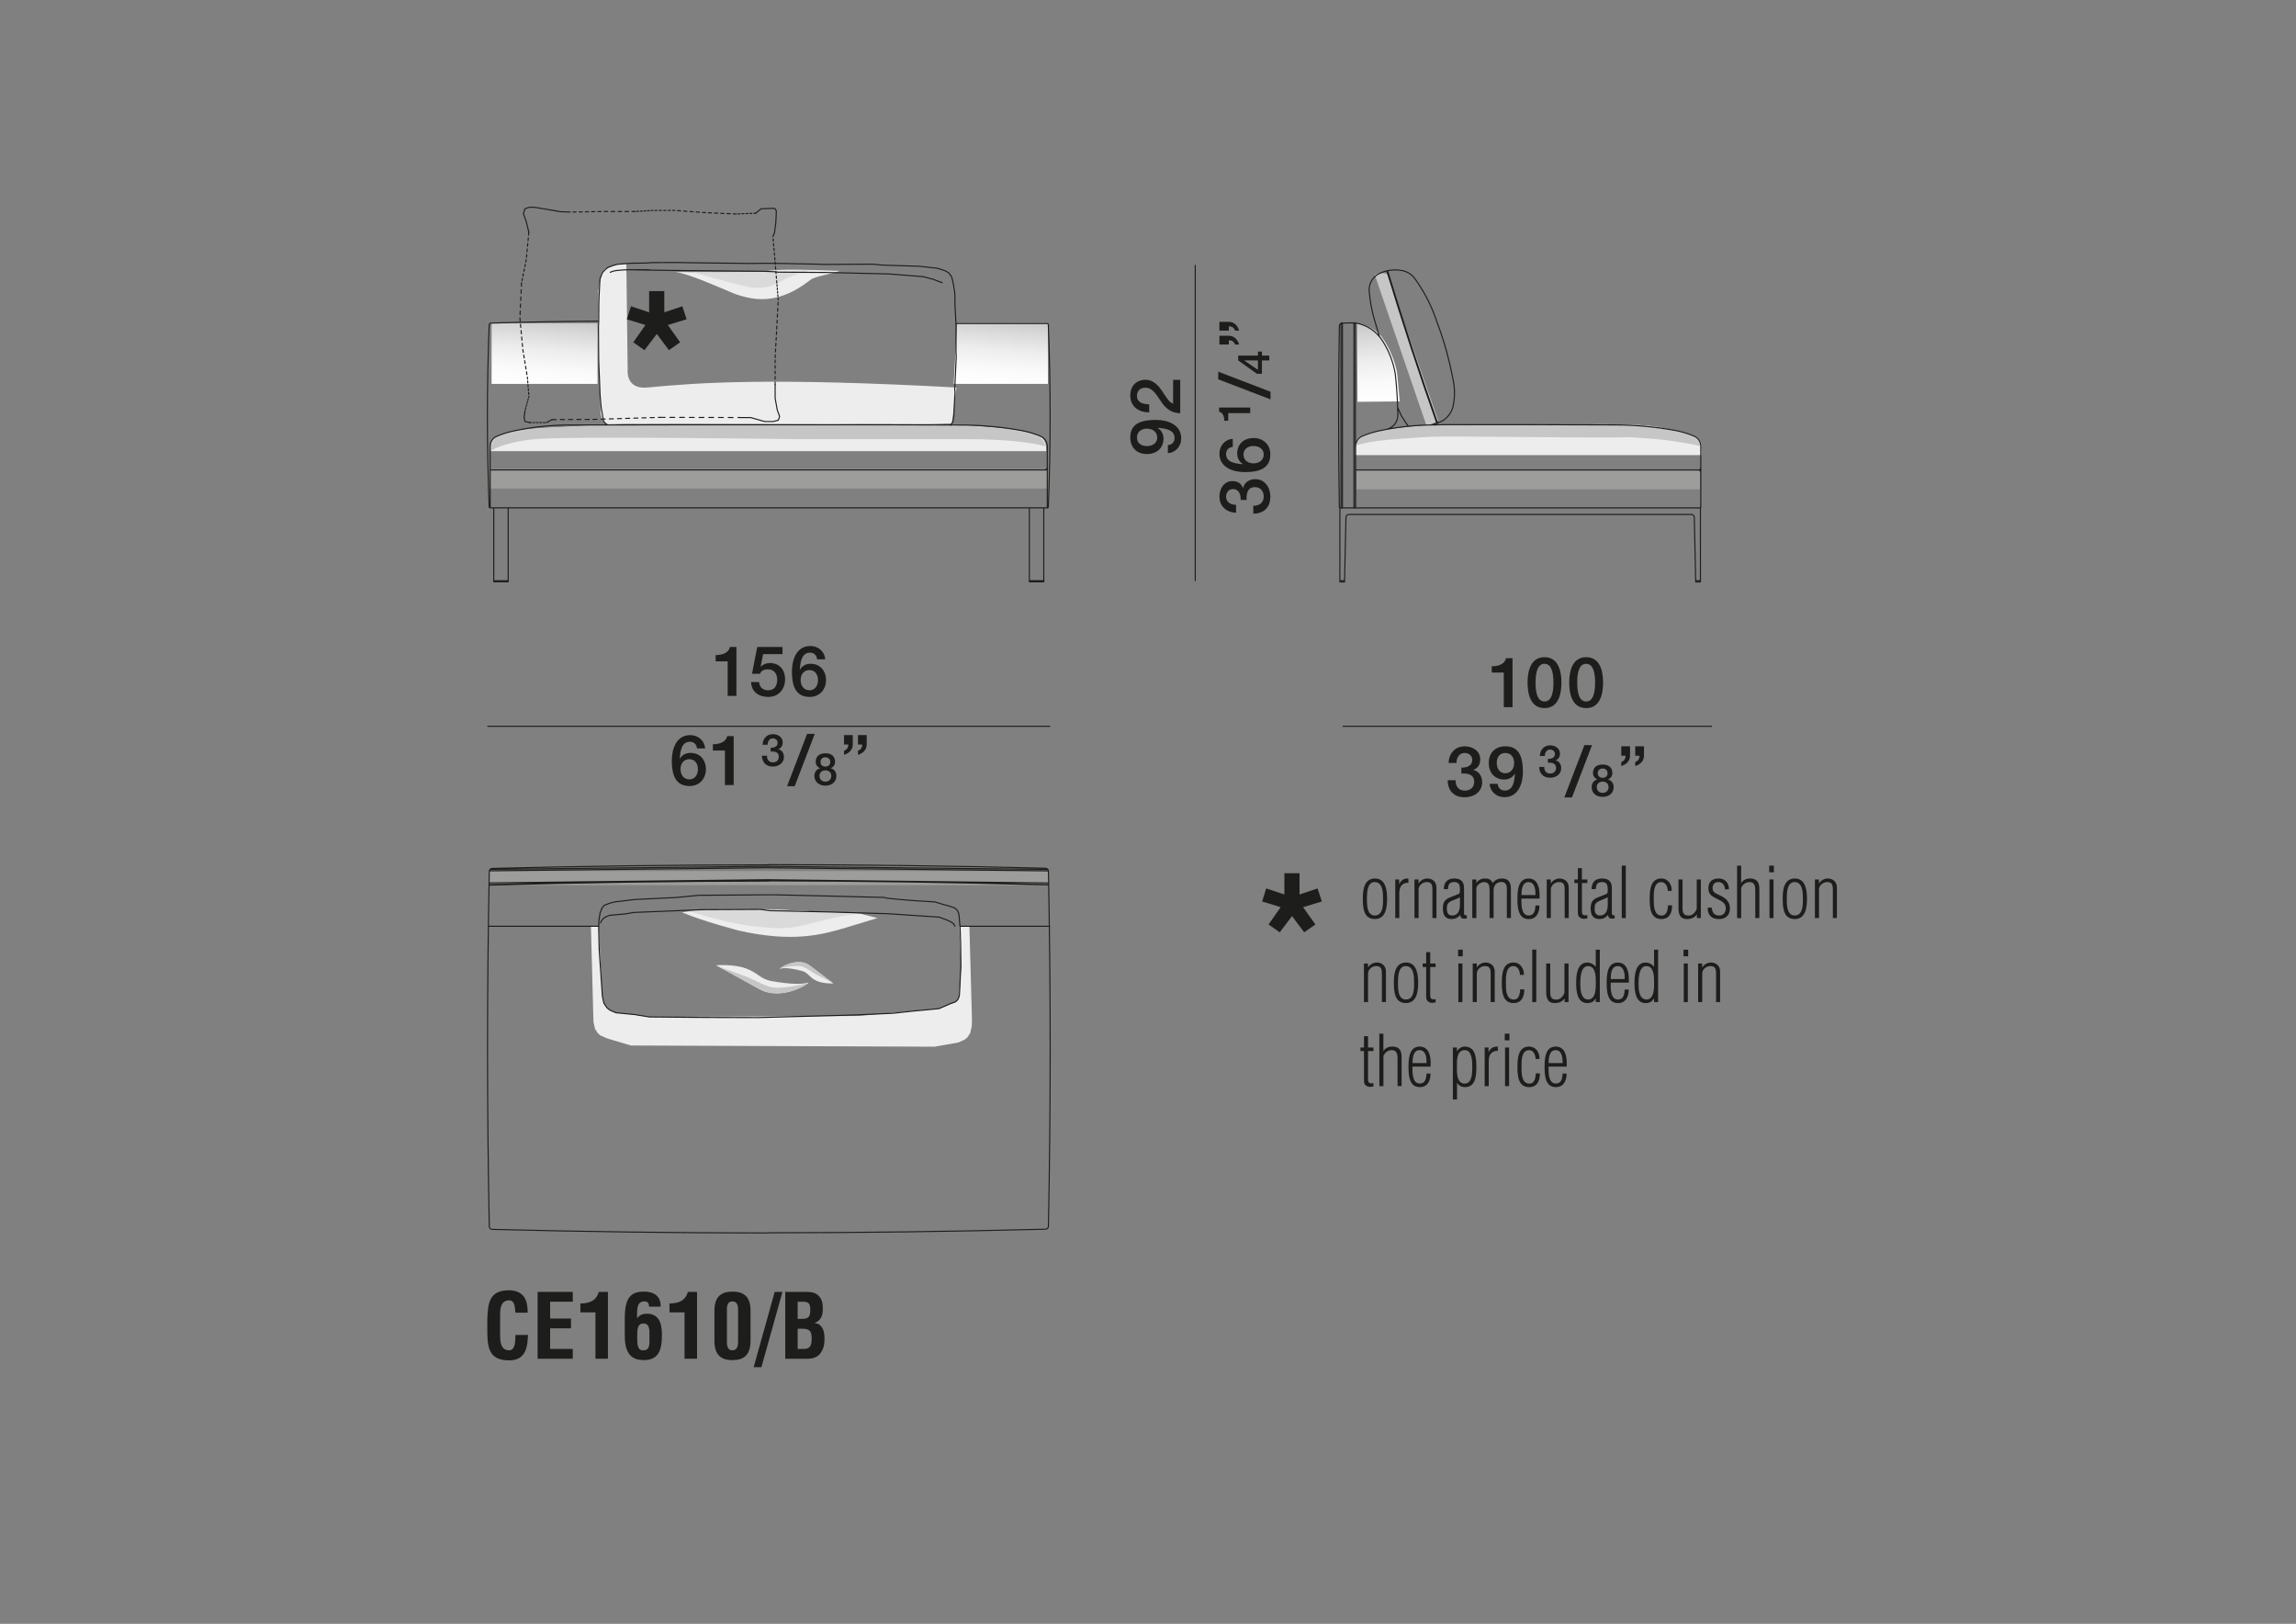 <?xml version="1.0" encoding="UTF-8"?><svg id="Livello_1" xmlns="http://www.w3.org/2000/svg" xmlns:xlink="http://www.w3.org/1999/xlink" viewBox="0 0 595.28 420.94"><rect x="0" y="0" width="595.28" height="420.94" fill="#808080" stroke="none"/><defs><style>.cls-1,.cls-2,.cls-3,.cls-4,.cls-5,.cls-6,.cls-7,.cls-8,.cls-9,.cls-10,.cls-11,.cls-12,.cls-13,.cls-14,.cls-15,.cls-16,.cls-17,.cls-18,.cls-19,.cls-20,.cls-21,.cls-22,.cls-23,.cls-24,.cls-25,.cls-26,.cls-27,.cls-28,.cls-29,.cls-30,.cls-31,.cls-32,.cls-33,.cls-34,.cls-35,.cls-36,.cls-37,.cls-38,.cls-39{fill:none;}.cls-2{stroke-dasharray:0 0 .71 .71;}.cls-2,.cls-3,.cls-4,.cls-5,.cls-6,.cls-16,.cls-17,.cls-18,.cls-19,.cls-20,.cls-21,.cls-24,.cls-25,.cls-26,.cls-27,.cls-28,.cls-29,.cls-30,.cls-31,.cls-32,.cls-33,.cls-35,.cls-36,.cls-37,.cls-38,.cls-39{stroke:#1d1d1b;stroke-width:.28px;}.cls-2,.cls-3,.cls-4,.cls-6,.cls-16,.cls-17,.cls-18,.cls-19,.cls-20,.cls-21,.cls-24,.cls-25,.cls-26,.cls-27,.cls-28,.cls-29,.cls-30,.cls-31,.cls-32,.cls-33,.cls-35,.cls-36,.cls-37,.cls-38,.cls-39{stroke-linecap:round;stroke-linejoin:round;}.cls-3{stroke-dasharray:0 0 .81 .81;}.cls-4{stroke-dasharray:0 0 .61 .61;}.cls-5{stroke-miterlimit:10;}.cls-6{stroke-dasharray:0 0 .44 .44;}.cls-7{clip-path:url(#clippath-8);}.cls-8{clip-path:url(#clippath-7);}.cls-9{clip-path:url(#clippath-6);}.cls-10{clip-path:url(#clippath-9);}.cls-11{clip-path:url(#clippath-5);}.cls-12{clip-path:url(#clippath-3);}.cls-13{clip-path:url(#clippath-4);}.cls-14{clip-path:url(#clippath-2);}.cls-15{clip-path:url(#clippath-1);}.cls-16{stroke-dasharray:0 0 .75 .75;}.cls-40{fill:#ededed;}.cls-41{fill:#9d9d9c;}.cls-42{fill:#dadada;}.cls-43{fill:#c6c6c6;}.cls-44{fill:#1d1d1b;}.cls-17{stroke-dasharray:0 0 .72 .72;}.cls-18{stroke-dasharray:0 0 .51 .51;}.cls-19{stroke-dasharray:0 0 1.06 1.06;}.cls-20{stroke-dasharray:0 0 .92 .92;}.cls-21{stroke-dasharray:0 0 .81 .81;}.cls-45{fill:url(#Sfumatura_senza_nome_3);}.cls-22{clip-path:url(#clippath-11);}.cls-23{clip-path:url(#clippath-10);}.cls-46{fill:url(#Sfumatura_senza_nome_3-3);}.cls-47{fill:url(#Sfumatura_senza_nome_3-2);}.cls-24{stroke-dasharray:0 0 .58 .58;}.cls-25{stroke-dasharray:0 0 .62 .62;}.cls-26{stroke-dasharray:0 0 .44 .44;}.cls-27{stroke-dasharray:0 0 1.26 1.26;}.cls-28{stroke-dasharray:0 0 .38 .38;}.cls-29{stroke-dasharray:0 0 .81 .81;}.cls-30{stroke-dasharray:0 0 .83 .83;}.cls-31{stroke-dasharray:0 0 .46 .46;}.cls-32{stroke-dasharray:0 0 .73 .73;}.cls-33{stroke-dasharray:0 0 1.07 1.07;}.cls-34{clip-path:url(#clippath);}.cls-35{stroke-dasharray:0 0 .61 .61;}.cls-36{stroke-dasharray:0 0 .77 .77;}.cls-38{stroke-dasharray:0 0 .5 .5;}.cls-39{stroke-dasharray:0 0 .9 .9;}</style><clipPath id="clippath"><rect class="cls-1" x="95.37" y="40.21" width="458.54" height="324.96"/></clipPath><clipPath id="clippath-1"><path class="cls-1" d="m185.63,250.23s4.96,2.66,11.18,6.13c3.73,2.09,8.03.92,10.56-.25,1.68-.77,2.58-1.55,2.02-1.37-1.4.45-4.17.48-9.33-.42-3.01-.52-3.43-2.1-6.69-3.29-1.98-.72-4.4-.86-6-.86-1.04,0-1.73.06-1.73.06"/></clipPath><clipPath id="clippath-2"><rect class="cls-1" x="95.37" y="40.21" width="458.54" height="324.96"/></clipPath><clipPath id="clippath-3"><path class="cls-1" d="m203.53,250.26c-1.02.49-1.6.97-1.25.86.89-.27,2.55-.22,5.56.54,1.76.45,1.83,1.56,3.67,2.49,1.83.92,4.56.77,4.56.77,0,0-2.7-2-6.06-4.6-.89-.69-1.91-.94-2.92-.94-1.33,0-2.63.44-3.56.87"/></clipPath><clipPath id="clippath-4"><rect class="cls-1" x="95.37" y="40.21" width="458.54" height="324.96"/></clipPath><clipPath id="clippath-5"><rect class="cls-1" x="95.37" y="40.21" width="458.54" height="324.96"/></clipPath><clipPath id="clippath-6"><rect class="cls-1" x="127.46" y="83.79" width="27.46" height="15.73"/></clipPath><linearGradient id="Sfumatura_senza_nome_3" x1="85.27" y1="613.43" x2="88.57" y2="613.43" gradientTransform="translate(-332.11 3431.82) scale(5.45 -5.45)" gradientUnits="userSpaceOnUse"><stop offset="0" stop-color="#fff"/><stop offset=".25" stop-color="#fafafa"/><stop offset=".53" stop-color="#ededed"/><stop offset=".82" stop-color="#d7d7d7"/><stop offset="1" stop-color="#c6c6c6"/></linearGradient><clipPath id="clippath-7"><polygon class="cls-1" points="248.17 83.79 247.26 99.52 271.69 99.52 271.69 83.79 248.17 83.79"/></clipPath><linearGradient id="Sfumatura_senza_nome_3-2" x1="88.1" y1="597.88" x2="91.4" y2="597.88" gradientTransform="translate(-220.28 3287.47) scale(5.35 -5.35)" xlink:href="#Sfumatura_senza_nome_3"/><clipPath id="clippath-8"><rect class="cls-1" x="95.37" y="40.21" width="458.54" height="324.96"/></clipPath><clipPath id="clippath-9"><rect class="cls-1" x="95.37" y="40.21" width="458.54" height="324.96"/></clipPath><clipPath id="clippath-10"><path class="cls-1" d="m351.85,83.73l.12,20.43,10.93-.1-.6-6.72s-.33-4.6-3.83-9.74c-2.08-3.05-6.62-3.88-6.62-3.88Z"/></clipPath><linearGradient id="Sfumatura_senza_nome_3-3" x1="67.11" y1="581.61" x2="70.41" y2="581.61" gradientTransform="translate(4086.31 534.72) rotate(-90) scale(6.41 -6.41)" xlink:href="#Sfumatura_senza_nome_3"/><clipPath id="clippath-11"><rect class="cls-1" x="95.37" y="40.21" width="458.54" height="324.96"/></clipPath></defs><rect class="cls-1" width="595.28" height="420.94"/><path class="cls-44" d="m386.76,172.72c1.74.02,3.39-.58,3.7-2.1h1.69v12.69h-2.27v-8.96h-3.12v-1.63Z"/><path class="cls-44" d="m404.83,176.96c0,2.88-.74,6.6-4.39,6.6s-4.39-3.72-4.39-6.6.74-6.6,4.39-6.6,4.39,3.72,4.39,6.6Zm-2.07,0c0-2.65-.51-4.88-2.32-4.88s-2.32,2.23-2.32,4.88.51,4.88,2.32,4.88,2.32-2.23,2.32-4.88Z"/><path class="cls-44" d="m415.63,176.96c0,2.88-.74,6.6-4.39,6.6s-4.39-3.72-4.39-6.6.74-6.6,4.39-6.6,4.39,3.72,4.39,6.6Zm-2.07,0c0-2.65-.51-4.88-2.32-4.88s-2.32,2.23-2.32,4.88.51,4.88,2.32,4.88,2.32-2.23,2.32-4.88Z"/><path class="cls-44" d="m378.9,198.98c1.38.05,2.81-.44,2.81-1.99,0-1.07-.83-1.8-1.98-1.8-1.43,0-2.14,1.29-2.1,2.59h-2.07c.11-2.46,1.65-4.31,4.21-4.31,1.98,0,4.01,1.14,4.01,3.39,0,1.27-.58,2.28-1.8,2.72v.04c1.43.29,2.3,1.54,2.3,3.17,0,2.39-2.07,3.88-4.5,3.88-2.94,0-4.4-1.78-4.46-4.42h2.07c-.05,1.54.78,2.7,2.39,2.7,1.38,0,2.43-.82,2.43-2.27,0-1.98-1.69-2.23-3.32-2.16v-1.54Z"/><path class="cls-44" d="m388.3,203.2c.09,1.03.78,1.74,1.85,1.74,2.25,0,2.5-2.68,2.63-4.35l-.04-.04c-.54.98-1.58,1.52-2.74,1.52-2.39,0-4.01-1.69-4.01-4.28s1.6-4.33,4.37-4.33c3.59,0,4.48,2.94,4.48,6.63,0,3.03-1.2,6.56-4.79,6.56-2.01,0-3.72-1.4-3.83-3.46h2.07Zm-.24-5.42c0,1.38.71,2.67,2.21,2.67s2.3-1.27,2.3-2.67-.76-2.59-2.3-2.59-2.21,1.21-2.21,2.59Z"/><path class="cls-44" d="m401.35,196.72c.88.04,1.79-.28,1.79-1.27,0-.68-.53-1.14-1.26-1.14-.91,0-1.36.82-1.34,1.65h-1.31c.07-1.57,1.05-2.75,2.67-2.75,1.26,0,2.55.73,2.55,2.16,0,.81-.37,1.45-1.14,1.73v.02c.91.18,1.46.98,1.46,2.02,0,1.52-1.31,2.47-2.86,2.47-1.87,0-2.8-1.13-2.84-2.81h1.31c-.04.98.49,1.72,1.52,1.72.88,0,1.54-.52,1.54-1.44,0-1.26-1.07-1.42-2.11-1.37v-.98Z"/><path class="cls-44" d="m410.78,193.15h1.98l-5.2,13.56h-1.98l5.2-13.56Z"/><path class="cls-44" d="m412.67,204.03c0-1.02.58-1.74,1.48-1.97v-.02c-.73-.28-1.14-.88-1.14-1.66,0-1.37.91-2.2,2.51-2.2s2.51.83,2.51,2.2c0,.78-.42,1.38-1.14,1.66v.02c.9.23,1.48.96,1.48,1.97,0,1.58-1.21,2.54-2.85,2.54s-2.85-.96-2.85-2.54Zm4.38,0c0-.89-.66-1.42-1.53-1.42s-1.53.53-1.53,1.42c0,.94.66,1.5,1.53,1.5s1.53-.55,1.53-1.5Zm-2.8-3.59c0,.76.54,1.19,1.27,1.19s1.27-.43,1.27-1.19-.57-1.23-1.27-1.23-1.27.44-1.27,1.23Z"/><path class="cls-44" d="m420.35,197.52c.74-.25,1.11-.83,1.11-1.61h-1.11v-2.45h2.27v2.45c0,1.38-1.02,2.3-2.27,2.67v-1.05Zm3.61,0c.74-.25,1.11-.83,1.11-1.61h-1.11v-2.45h2.27v2.45c0,1.38-1.02,2.3-2.27,2.67v-1.05Z"/><path class="cls-44" d="m302.79,115.39c1.03-.09,1.74-.78,1.74-1.85,0-2.25-2.68-2.5-4.35-2.63l-.04.04c.98.54,1.52,1.58,1.52,2.74,0,2.39-1.69,4.01-4.28,4.01s-4.33-1.6-4.33-4.37c0-3.59,2.94-4.48,6.64-4.48,3.03,0,6.56,1.2,6.56,4.79,0,2.01-1.4,3.72-3.46,3.82v-2.07Zm-5.42.24c1.38,0,2.66-.71,2.66-2.21s-1.27-2.3-2.66-2.3-2.59.76-2.59,2.3,1.21,2.21,2.59,2.21Z"/><path class="cls-44" d="m306,98.46v8.66c-2.09-.02-3.66-1.09-4.8-2.79-1.2-1.65-2.19-3.79-4.17-3.83-.91-.02-2.25.36-2.25,2.14,0,1.63,1.4,2.12,3.17,2.18v2.07c-2.81,0-4.9-1.54-4.9-4.37,0-3.1,2.27-4.08,3.9-4.08,2.01,0,3.26,1.38,4.28,2.83,1.02,1.47,1.79,3.01,2.92,3.37v-6.18h1.85Z"/><path class="cls-44" d="m321.67,129.59c.05-1.38-.44-2.81-1.99-2.81-1.07,0-1.8.83-1.8,1.98,0,1.43,1.29,2.14,2.59,2.1v2.07c-2.46-.11-4.31-1.65-4.31-4.21,0-1.98,1.14-4.01,3.39-4.01,1.27,0,2.28.58,2.72,1.8h.04c.29-1.43,1.54-2.3,3.17-2.3,2.39,0,3.88,2.07,3.88,4.5,0,2.94-1.78,4.4-4.42,4.46v-2.07c1.54.05,2.7-.78,2.7-2.39,0-1.38-.82-2.43-2.27-2.43-1.98,0-2.23,1.69-2.16,3.32h-1.54Z"/><path class="cls-44" d="m319.62,115.85c-1.03.09-1.74.78-1.74,1.85,0,2.25,2.68,2.5,4.35,2.63l.04-.04c-1-.56-1.5-1.61-1.5-2.74,0-2.52,1.83-4.01,4.26-4.01s4.33,1.69,4.33,4.22c0,3.73-2.94,4.62-6.64,4.62-3.03,0-6.56-1.2-6.56-4.79,0-2.01,1.4-3.72,3.46-3.82v2.07Zm5.37-.24c-1.36,0-2.59.74-2.59,2.23s1.2,2.28,2.59,2.28,2.65-.78,2.65-2.28-1.29-2.23-2.65-2.23Z"/><path class="cls-44" d="m317.41,109.07c.01-1.11-.37-2.16-1.34-2.35v-1.07h8.07v1.44h-5.7v1.98h-1.04Z"/><path class="cls-44" d="m315.85,98.33v-1.98l13.56,5.2v1.98l-13.56-5.2Z"/><path class="cls-44" d="m327.18,91.14v1.04h1.91v1.25h-1.91v3.46h-1.31l-4.85-3.46v-1.25h5.12v-1.04h1.04Zm-1.04,4.73v-2.44h-3.55v.02l3.55,2.42Z"/><path class="cls-44" d="m320.21,85.7c-.25-.74-.83-1.11-1.61-1.11v1.11h-2.45v-2.27h2.45c1.38,0,2.3,1.02,2.67,2.27h-1.05Zm0,3.61c-.25-.74-.83-1.11-1.61-1.11v1.11h-2.45v-2.27h2.45c1.38,0,2.3,1.02,2.67,2.27h-1.05Z"/><path class="cls-44" d="m136.9,346.05c-.02.33-.05.67-.07,1-.16,3.16-1.22,5.59-4.83,5.59-5.31,0-5.66-3.37-5.66-8v-2.47c.14-4.42.49-7.7,5.66-7.7,2.89.05,4.51,1.52,4.74,4.48.05.44.09.88.07,1.32h-3.19c-.14-1.11-.02-3.19-1.62-3.19-2.54,0-2.33,3.03-2.33,4.37v4.81c0,1.43.12,3.77,2.33,3.77,1.78,0,1.57-2.87,1.64-3.98h3.26Z"/><path class="cls-44" d="m139.39,352.22v-17.33h9.11v2.54h-5.87v4.37h5.41v2.54h-5.41v5.34h5.87v2.54h-9.11Z"/><path class="cls-44" d="m154.39,340.2h-3.91v-2.31c2.24-.02,4.11-.62,4.76-3h2.38v17.33h-3.24v-12.02Z"/><path class="cls-44" d="m161.98,341.82c0-5.52,1.6-7,5.02-7,2.54,0,4.37,1.15,4.28,3.91h-3.01c-.02-.58-.07-1.46-1.39-1.37-1.83.14-1.66,2.2-1.71,3.24v1.11c.53-.55,1.04-1.16,2.54-1.16,2.75,0,3.91,1.87,3.91,5.43,0,4.34-1.04,6.59-4.78,6.59s-4.9-2.52-4.86-6.59v-4.16Zm4.9,8.2c1.69-.02,1.5-1.6,1.5-3.82,0-1.25.16-3.12-1.57-3.12-1.59,0-1.59,1.69-1.59,3.12-.03,2.15-.07,3.98,1.66,3.82Z"/><path class="cls-44" d="m177.49,340.2h-3.91v-2.31c2.24-.02,4.11-.62,4.76-3h2.38v17.33h-3.24v-12.02Z"/><path class="cls-44" d="m185.23,339.79c0-3.68,1.76-4.97,4.69-4.97s4.67,1.29,4.67,4.97v7.79c0,3.68-1.76,5-4.69,5s-4.67-1.32-4.67-5v-7.79Zm3.24,7.79c-.09,1.94.58,2.45,1.41,2.45s1.57-.51,1.48-2.45v-7.79c.09-1.92-.63-2.43-1.48-2.43s-1.5.51-1.41,2.43v7.79Z"/><path class="cls-44" d="m200.86,334.89h2.01l-5.46,19.51h-2.01l5.46-19.51Z"/><path class="cls-44" d="m203.59,352.22v-17.33h5.22c1.39,0,2.75.09,3.67,1.27.74.95.85,1.94.85,3.12,0,1.5-.32,2.98-2.08,3.63v.05c1.83.25,2.52,1.78,2.52,4.02,0,.72-.05,1.43-.23,2.13-.69,2.19-1.94,3.12-4.25,3.12h-5.71Zm3.83-10.33c.79,0,1.8.05,2.31-.6.3-.44.34-1.04.34-1.87,0-1.3-.28-1.94-1.76-1.99h-1.5v4.46h.6Zm.09,7.79c.67,0,1.36.07,1.94-.18.88-.39.99-1.53.99-2.4,0-1.87-.37-2.66-2.38-2.66h-1.25v5.25h.69Z"/><path class="cls-44" d="m342.7,233.68l-4.85,1.48,3.19,4.49-2.91,2.03-3.14-4.21-3.19,4.21-2.91-2.03,3.15-4.49-4.81-1.48,1.06-3.38,4.71,1.57v-5.5h3.93v5.5l4.67-1.57,1.11,3.38Z"/><path class="cls-44" d="m353.34,232.75c0-2.25.42-5.02,3.17-5.02s3.12,3.03,3.12,5.22-.29,5.29-3.17,5.29c-3.05,0-3.12-3.17-3.12-5.49Zm5.24.22c0-1.56-.04-4.32-2.19-4.32-1.89,0-1.99,2.74-1.99,4.12,0,1.49-.11,4.55,2.05,4.55s2.14-2.85,2.14-4.35Z"/><path class="cls-44" d="m362.75,229.14h.04c.53-1.05,1.21-1.43,2.37-1.41v1.11c-1.63-.04-2.36,1.02-2.36,2.59v6.56h-1.05v-10.01h1v1.16Z"/><path class="cls-44" d="m367.78,237.99h-1.05v-10.01h1.05v.98h.04c.51-.74,1.29-1.23,2.27-1.23,1.29,0,2.34.87,2.34,2.32v7.94h-1.05v-7.27c0-1.14-.09-2.07-1.47-2.07-1.05,0-2.12.83-2.12,1.96v7.38Z"/><path class="cls-44" d="m374.35,230.5c-.05-1.76.92-2.77,2.67-2.77.83,0,1.6.18,2.07.76.45.58.49,1.25.49,1.96v6.15c0,.6.11.69.73.67v.76c-.36.15-.78.13-1.16.05-.47-.18-.45-.44-.56-.91h-.02c-.53.73-1.34,1.07-2.21,1.07-1.83,0-2.27-1.25-2.27-2.83,0-1.16.33-2.03,1.38-2.57.89-.42,1.85-.71,2.74-1.12.16-.07.25-.27.27-.4.07-.42.04-1.25-.04-1.67-.15-.6-.51-1-1.43-1-1.49,0-1.47.96-1.63,1.85h-1.02Zm4.17,2.09c-.69.38-1.4.63-2.09.92-1.07.47-1.31.89-1.31,2.07,0,.98.31,1.74,1.4,1.74.69,0,1.18-.29,1.49-.74.44-.63.51-1.49.51-2.23v-1.76Z"/><path class="cls-44" d="m382.77,237.99h-1.05v-10.01h1.05v.89h.04c.44-.73,1.25-1.14,2.12-1.14.82,0,1.49.07,2.1,1.12h.04c.54-.78,1.43-1.12,2.36-1.12,1.8,0,2.3,1.14,2.3,2.72v7.54h-1.05v-7.67c0-.83-.33-1.69-1.38-1.69-1.21,0-2.05.78-2.05,2.05v7.31h-1.05v-7.23c0-1.12-.13-2.1-1.49-2.1-.83,0-1.94.82-1.94,1.7v7.63Z"/><path class="cls-44" d="m399.16,232.93h-4.7c0,1.29-.18,4.39,1.89,4.39,1.49,0,1.67-1.4,1.76-2.59h1.02c0,1.83-.74,3.52-2.79,3.52-2.79,0-2.92-3.15-2.92-5.22s.13-5.29,2.88-5.29c2.32,0,2.86,2.28,2.86,4.19v1.02Zm-1.05-.92c0-1.27-.13-3.35-1.83-3.35s-1.81,2.18-1.81,3.35h3.64Z"/><path class="cls-44" d="m402.07,237.99h-1.05v-10.01h1.05v.98h.04c.51-.74,1.29-1.23,2.27-1.23,1.29,0,2.34.87,2.34,2.32v7.94h-1.05v-7.27c0-1.14-.09-2.07-1.47-2.07-1.05,0-2.12.83-2.12,1.96v7.38Z"/><path class="cls-44" d="m411.54,238.08c-.36.05-1,.16-1.36.05-.92-.33-1.09-.78-1.09-1.74v-7.49h-.91v-.92h.91v-2.94h1.05v2.94h1.4v.92h-1.4v7.38c0,.34.04.85.53.94.27.11.6.05.87-.02v.87Z"/><path class="cls-44" d="m412.67,230.5c-.05-1.76.92-2.77,2.67-2.77.83,0,1.6.18,2.07.76.45.58.49,1.25.49,1.96v6.15c0,.6.11.69.73.67v.76c-.36.15-.78.13-1.16.05-.47-.18-.45-.44-.56-.91h-.02c-.53.73-1.34,1.07-2.21,1.07-1.83,0-2.27-1.25-2.27-2.83,0-1.16.33-2.03,1.38-2.57.89-.42,1.85-.71,2.74-1.12.16-.07.25-.27.27-.4.07-.42.04-1.25-.04-1.67-.15-.6-.51-1-1.43-1-1.49,0-1.47.96-1.63,1.85h-1.02Zm4.17,2.09c-.69.38-1.4.63-2.09.92-1.07.47-1.31.89-1.31,2.07,0,.98.31,1.74,1.4,1.74.69,0,1.18-.29,1.49-.74.44-.63.51-1.49.51-2.23v-1.76Z"/><path class="cls-44" d="m420.47,237.99v-13.6h1.05v13.6h-1.05Z"/><path class="cls-44" d="m433.53,234.67c.02,1.85-.67,3.57-2.77,3.57-2.94,0-3.05-3.06-3.05-5.31s.24-5.2,3.01-5.2c1.8,0,2.74,1.54,2.72,3.21h-1.03c-.04-1.21-.62-2.32-1.76-2.28-1.98.05-1.89,2.9-1.89,4.46,0,1.4-.04,4.21,2.01,4.21,1.47,0,1.6-1.5,1.7-2.65h1.05Z"/><path class="cls-44" d="m439.92,227.98h1.05v10.01h-1.02v-.92h-.04c-.63.85-1.47,1.18-2.52,1.18-1.83,0-2.21-1.31-2.21-2.86v-7.4h1.05v7.58c0,1.27.49,1.85,1.76,1.76.83-.04,1.6-.87,1.92-1.72v-7.62Z"/><path class="cls-44" d="m445.54,227.73c1.72,0,2.72,1.09,2.72,2.81h-1.03c-.04-1.05-.62-1.89-1.72-1.89-1,0-1.49.62-1.49,1.6,0,.8.53,1.25,1.21,1.52,1.78.82,3.28,1.58,3.28,3.72,0,1.78-1.11,2.76-2.85,2.76-1.96,0-2.92-1.07-2.92-2.97h1.07c.09,1.23.63,2.05,1.92,2.05,1.11,0,1.72-.83,1.72-1.89,0-2.65-4.35-2.12-4.5-4.82-.16-1.81.74-2.88,2.57-2.88Z"/><path class="cls-44" d="m450.37,237.99v-13.6h1.05v4.48h.04c.45-.74,1.29-1.11,2.14-1.14.78-.05,1.65.18,2.1.87.44.58.44,1.45.44,2.14v7.25h-1.05v-7.05c0-1.16-.11-2.28-1.54-2.28-.98,0-1.7.63-2.12,1.49v7.85h-1.05Z"/><path class="cls-44" d="m458.7,226.12v-1.72h1.21v1.72h-1.21Zm.07,11.87v-10.01h1.05v10.01h-1.05Z"/><path class="cls-44" d="m462.2,232.75c0-2.25.42-5.02,3.17-5.02s3.12,3.03,3.12,5.22-.29,5.29-3.17,5.29c-3.05,0-3.12-3.17-3.12-5.49Zm5.24.22c0-1.56-.04-4.32-2.19-4.32-1.89,0-1.99,2.74-1.99,4.12,0,1.49-.11,4.55,2.05,4.55s2.14-2.85,2.14-4.35Z"/><path class="cls-44" d="m471.6,237.99h-1.05v-10.01h1.05v.98h.04c.51-.74,1.29-1.23,2.27-1.23,1.29,0,2.34.87,2.34,2.32v7.94h-1.05v-7.27c0-1.14-.09-2.07-1.47-2.07-1.05,0-2.12.83-2.12,1.96v7.38Z"/><path class="cls-44" d="m354.68,259.77h-1.05v-10.01h1.05v.98h.04c.51-.74,1.29-1.23,2.27-1.23,1.29,0,2.34.87,2.34,2.32v7.94h-1.05v-7.27c0-1.14-.09-2.07-1.47-2.07-1.05,0-2.12.83-2.12,1.96v7.38Z"/><path class="cls-44" d="m361.39,254.53c0-2.25.42-5.02,3.17-5.02s3.12,3.03,3.12,5.22-.29,5.29-3.17,5.29c-3.05,0-3.12-3.17-3.12-5.49Zm5.24.22c0-1.56-.04-4.32-2.19-4.32-1.89,0-1.99,2.74-1.99,4.12,0,1.49-.11,4.55,2.05,4.55s2.14-2.85,2.14-4.35Z"/><path class="cls-44" d="m372.21,259.86c-.36.05-1,.16-1.36.05-.92-.33-1.09-.78-1.09-1.74v-7.49h-.91v-.92h.91v-2.94h1.05v2.94h1.4v.92h-1.4v7.38c0,.34.04.85.53.94.27.11.6.05.87-.02v.87Z"/><path class="cls-44" d="m378.04,247.9v-1.72h1.21v1.72h-1.21Zm.07,11.87v-10.01h1.05v10.01h-1.05Z"/><path class="cls-44" d="m382.88,259.77h-1.05v-10.01h1.05v.98h.04c.51-.74,1.29-1.23,2.27-1.23,1.29,0,2.34.87,2.34,2.32v7.94h-1.05v-7.27c0-1.14-.09-2.07-1.47-2.07-1.05,0-2.12.83-2.12,1.96v7.38Z"/><path class="cls-44" d="m395.2,256.45c.02,1.85-.67,3.57-2.77,3.57-2.94,0-3.05-3.06-3.05-5.31s.24-5.2,3.01-5.2c1.8,0,2.74,1.54,2.72,3.21h-1.03c-.04-1.21-.62-2.32-1.76-2.28-1.98.05-1.89,2.9-1.89,4.46,0,1.4-.04,4.21,2.01,4.21,1.47,0,1.6-1.5,1.7-2.65h1.05Z"/><path class="cls-44" d="m397.26,259.77v-13.6h1.05v13.6h-1.05Z"/><path class="cls-44" d="m405.62,249.76h1.05v10.01h-1.02v-.92h-.04c-.63.85-1.47,1.18-2.52,1.18-1.83,0-2.21-1.31-2.21-2.86v-7.4h1.05v7.58c0,1.27.49,1.85,1.76,1.76.83-.04,1.6-.87,1.92-1.72v-7.62Z"/><path class="cls-44" d="m413.73,246.17h1.05v13.6h-1.05v-.94h-.04c-.42.82-1.2,1.2-2.16,1.2-2.7,0-2.88-3.28-2.88-5.29s.24-5.22,2.92-5.22c.8,0,1.6.4,2.12,1.07h.04v-4.41Zm-4.02,8.76c0,1.41.09,4.17,2.07,4.17,2.14,0,1.96-3.39,1.96-4.77s-.09-3.9-2.01-3.9-2.01,3.14-2.01,4.5Z"/><path class="cls-44" d="m422.3,254.71h-4.7c0,1.29-.18,4.39,1.89,4.39,1.49,0,1.67-1.4,1.76-2.59h1.02c0,1.83-.74,3.52-2.79,3.52-2.79,0-2.92-3.15-2.92-5.22s.13-5.29,2.88-5.29c2.32,0,2.86,2.28,2.86,4.19v1.02Zm-1.05-.92c0-1.27-.13-3.35-1.83-3.35s-1.81,2.18-1.81,3.35h3.64Z"/><path class="cls-44" d="m428.85,246.17h1.05v13.6h-1.05v-.94h-.04c-.42.82-1.2,1.2-2.16,1.2-2.7,0-2.88-3.28-2.88-5.29s.24-5.22,2.92-5.22c.8,0,1.6.4,2.12,1.07h.04v-4.41Zm-4.03,8.76c0,1.41.09,4.17,2.07,4.17,2.14,0,1.96-3.39,1.96-4.77s-.09-3.9-2.01-3.9-2.01,3.14-2.01,4.5Z"/><path class="cls-44" d="m436.48,247.9v-1.72h1.21v1.72h-1.21Zm.07,11.87v-10.01h1.05v10.01h-1.05Z"/><path class="cls-44" d="m441.32,259.77h-1.05v-10.01h1.05v.98h.04c.51-.74,1.29-1.23,2.27-1.23,1.29,0,2.34.87,2.34,2.32v7.94h-1.05v-7.27c0-1.14-.09-2.07-1.47-2.07-1.05,0-2.12.83-2.12,1.96v7.38Z"/><path class="cls-44" d="m356.09,281.64c-.36.05-1,.16-1.36.05-.92-.33-1.09-.78-1.09-1.74v-7.49h-.91v-.92h.91v-2.94h1.05v2.94h1.4v.92h-1.4v7.38c0,.34.04.85.53.94.27.11.6.05.87-.02v.87Z"/><path class="cls-44" d="m357.62,281.55v-13.6h1.05v4.48h.04c.45-.74,1.29-1.11,2.14-1.14.78-.05,1.65.18,2.1.87.44.58.44,1.45.44,2.14v7.25h-1.05v-7.05c0-1.16-.11-2.28-1.54-2.28-.98,0-1.7.63-2.12,1.49v7.85h-1.05Z"/><path class="cls-44" d="m370.92,276.49h-4.7c0,1.29-.18,4.39,1.89,4.39,1.49,0,1.67-1.4,1.76-2.59h1.02c0,1.83-.74,3.52-2.79,3.52-2.79,0-2.92-3.15-2.92-5.22s.13-5.29,2.88-5.29c2.32,0,2.86,2.28,2.86,4.19v1.02Zm-1.05-.92c0-1.27-.13-3.35-1.83-3.35s-1.81,2.18-1.81,3.35h3.64Z"/><path class="cls-44" d="m377.77,285h-1.09v-13.45h1.05v.91h.04c.45-.69,1.14-1.16,1.99-1.16,2.74,0,3.01,2.86,3.01,5s0,5.51-2.92,5.51c-.89,0-1.56-.33-2.05-1.07h-.04v4.26Zm1.99-4.12c1.98,0,1.96-2.92,1.96-4.24s0-4.42-1.92-4.42c-2.19,0-2.07,2.76-2.07,4.28s-.11,4.39,2.03,4.39Z"/><path class="cls-44" d="m385.93,272.71h.04c.53-1.05,1.21-1.43,2.37-1.41v1.11c-1.63-.04-2.36,1.02-2.36,2.59v6.56h-1.05v-10.01h1v1.16Z"/><path class="cls-44" d="m390.14,269.68v-1.72h1.21v1.72h-1.21Zm.07,11.87v-10.01h1.05v10.01h-1.05Z"/><path class="cls-44" d="m399.25,278.24c.02,1.85-.67,3.57-2.77,3.57-2.94,0-3.05-3.06-3.05-5.31s.24-5.2,3.01-5.2c1.8,0,2.74,1.54,2.72,3.21h-1.03c-.04-1.21-.62-2.32-1.76-2.28-1.98.05-1.89,2.9-1.89,4.46,0,1.4-.04,4.21,2.01,4.21,1.47,0,1.6-1.5,1.7-2.65h1.05Z"/><path class="cls-44" d="m406.2,276.49h-4.7c0,1.29-.18,4.39,1.89,4.39,1.49,0,1.67-1.4,1.76-2.59h1.02c0,1.83-.74,3.52-2.79,3.52-2.79,0-2.92-3.15-2.92-5.22s.13-5.29,2.88-5.29c2.32,0,2.86,2.28,2.86,4.19v1.02Zm-1.05-.92c0-1.27-.13-3.35-1.83-3.35s-1.81,2.18-1.81,3.35h3.64Z"/><path class="cls-44" d="m185.54,169.81c1.74.02,3.39-.58,3.7-2.1h1.69v12.69h-2.27v-8.96h-3.12v-1.63Z"/><path class="cls-44" d="m196.32,167.71h6.56v1.85h-5.02l-.65,3.23.04.04c.56-.62,1.49-.96,2.34-.96,2.52,0,3.97,1.81,3.97,4.24,0,2.03-1.27,4.55-4.39,4.55-2.45,0-4.35-1.32-4.44-3.86h2.07c.13,1.36,1,2.14,2.34,2.14,1.76,0,2.36-1.25,2.36-2.79,0-1.4-.74-2.65-2.41-2.65-.87,0-1.72.27-2.05,1.16h-2.07l1.36-6.94Z"/><path class="cls-44" d="m211.85,170.92c-.09-1.03-.78-1.74-1.85-1.74-2.25,0-2.5,2.68-2.63,4.35l.04.04c.56-1,1.61-1.5,2.74-1.5,2.52,0,4.01,1.83,4.01,4.26s-1.69,4.33-4.22,4.33c-3.73,0-4.62-2.94-4.62-6.64,0-3.03,1.2-6.56,4.79-6.56,2.01,0,3.72,1.4,3.83,3.46h-2.07Zm.24,5.37c0-1.36-.74-2.59-2.23-2.59s-2.28,1.2-2.28,2.59.78,2.65,2.28,2.65,2.23-1.29,2.23-2.65Z"/><path class="cls-44" d="m180.71,194.02c-.09-1.03-.78-1.74-1.85-1.74-2.25,0-2.5,2.68-2.63,4.35l.04.04c.56-1,1.61-1.5,2.74-1.5,2.52,0,4.01,1.83,4.01,4.26s-1.69,4.33-4.22,4.33c-3.73,0-4.62-2.94-4.62-6.64,0-3.03,1.2-6.56,4.79-6.56,2.01,0,3.72,1.4,3.83,3.46h-2.07Zm.24,5.37c0-1.36-.74-2.59-2.23-2.59s-2.28,1.2-2.28,2.59.78,2.65,2.28,2.65,2.23-1.29,2.23-2.65Z"/><path class="cls-44" d="m184.83,192.92c1.74.02,3.39-.58,3.7-2.1h1.69v12.69h-2.27v-8.96h-3.12v-1.63Z"/><path class="cls-44" d="m199.83,193.82c.88.04,1.79-.28,1.79-1.27,0-.68-.53-1.14-1.26-1.14-.91,0-1.36.82-1.34,1.65h-1.31c.07-1.57,1.05-2.75,2.67-2.75,1.26,0,2.55.73,2.55,2.16,0,.81-.37,1.45-1.14,1.73v.02c.91.18,1.46.98,1.46,2.02,0,1.52-1.31,2.47-2.86,2.47-1.87,0-2.8-1.13-2.84-2.81h1.31c-.04.98.49,1.72,1.52,1.72.88,0,1.54-.52,1.54-1.44,0-1.26-1.07-1.42-2.11-1.37v-.98Z"/><path class="cls-44" d="m209.26,190.24h1.98l-5.2,13.56h-1.98l5.2-13.56Z"/><path class="cls-44" d="m211.15,201.12c0-1.02.58-1.74,1.48-1.97v-.02c-.73-.28-1.14-.88-1.14-1.66,0-1.37.91-2.2,2.51-2.2s2.51.83,2.51,2.2c0,.78-.42,1.38-1.14,1.66v.02c.9.23,1.48.96,1.48,1.97,0,1.58-1.21,2.54-2.85,2.54s-2.85-.96-2.85-2.54Zm4.38,0c0-.89-.66-1.42-1.53-1.42s-1.53.53-1.53,1.42c0,.94.66,1.5,1.53,1.5s1.53-.55,1.53-1.5Zm-2.8-3.59c0,.76.54,1.19,1.27,1.19s1.27-.43,1.27-1.19-.57-1.23-1.27-1.23-1.27.44-1.27,1.23Z"/><path class="cls-44" d="m218.83,194.61c.74-.25,1.11-.83,1.11-1.61h-1.11v-2.45h2.27v2.45c0,1.38-1.02,2.3-2.27,2.67v-1.05Zm3.61,0c.74-.25,1.11-.83,1.11-1.61h-1.11v-2.45h2.27v2.45c0,1.38-1.02,2.3-2.27,2.67v-1.05Z"/><g class="cls-34"><path class="cls-40" d="m176.81,236.5c5.62,2.4,14.83,4.75,14.83,4.75,13.76,3.1,21.41,1.1,27.55-.75,6.14-1.86,8.31-2.52,8.31-2.52l-4.57-1.15-23.21-1.12h-12.76l-5.64.13-4.51.66Z"/><path class="cls-42" d="m222.9,236.84s-3.55.12-12.27,2.44c-5.73,1.53-8.14,1.7-15.64.77-7.63-.94-16.19-3.84-16.19-3.84l2.52-.37,18.39-.13,23.18,1.14Z"/><path class="cls-40" d="m185.63,250.23s4.47-.39,7.74.8c3.26,1.19,3.68,2.77,6.69,3.29,5.16.9,7.93.86,9.33.42,1.41-.44-6.37,5.09-12.58,1.62-6.21-3.46-11.17-6.13-11.17-6.13"/></g><g class="cls-15"><path class="cls-43" d="m185.51,250.27s3.84,1.4,7.1,2.58c3.27,1.19,3.8,1.89,6.71,2.86,2.9.97,8.67-.46,10.07-.9,1.4-.44-7.76,7.18-13.97,3.72-6.22-3.47-9.92-8.26-9.92-8.26"/></g><g class="cls-14"><path class="cls-40" d="m216.07,254.93s-2.73.16-4.56-.77c-1.84-.92-1.92-2.04-3.67-2.49-3-.77-4.67-.82-5.56-.54-.89.27,4.37-3.41,7.73-.8,3.36,2.6,6.06,4.6,6.06,4.6"/></g><g class="cls-12"><path class="cls-43" d="m216.14,254.9s-2.16-1.09-3.99-2.01c-1.83-.92-2.09-1.43-3.73-2.19-1.64-.76-5.25.09-6.15.36-.89.27,5.43-4.83,8.79-2.23,3.37,2.6,5.08,6.07,5.08,6.07"/></g><rect class="cls-41" x="126.77" y="225.79" width="145.1" height="3.66"/><g class="cls-13"><path class="cls-40" d="m175.11,70.5s20.27.29,23.87-.27c3.6-.56,11.85-.23,11.85-.23l6.87.22c-1.88.74-6.37,1.44-7.44,2.23-2.14,1.58-7.81,6.21-15.53,4.86,0,0-2.62-.46-4.7-1.33-4.6-1.94-11.33-4.94-14.9-5.48"/><path class="cls-42" d="m211.64,69.98s-4.77.48-8.74,2.72c-4.06,2.28-6.42,2.27-10.11,1.43-3.73-.85-12.94-3.48-12.94-3.48l14.93-.14,16.86-.52Z"/><path class="cls-40" d="m175.57,109.87l40.06.09s29.57-.18,30.45-.19c.87,0,.73-.27.73-.27l1.18-9.05c-47.87-2.59-66.49-1.31-80.15,0-5.74.56-5.11-4.68-5.11-4.68l-.34-27.36-2.51.19-3,1.11-.93,1.16-.82,4.48.02,4.79-.22,7.49.78,19.03c.02,2.54,1.63,3.31,1.63,3.31l4.99-.12s13.03.04,13.26,0"/></g><rect class="cls-41" x="127.13" y="121.59" width="144.49" height="5.05"/><g class="cls-11"><path class="cls-40" d="m127.13,116.94c0-2.35.66-3.36,1.68-3.8,1.49-.63,3.04-1.12,4.62-1.43,5.66-.87,12.71-.94,18.43-1.32,16.93-.92,32.51.28,49.46-.12,16.95.24,31.94-1.06,48.87,0,4.79.4,9.7.57,14.43,1.44,1.58.32,3.48.8,4.97,1.43,1.02.44,1.68,1.45,1.68,3.8H127.13Z"/><path class="cls-43" d="m250.1,113.83h-44.01s-58.85-.82-67.34,0c-8.49.82-11.62,3.11-11.62,3.11,0-1.11.66-3.36,1.68-3.8,1.49-.63,3.04-1.12,4.62-1.43,6.91-1.06,13.91-1.02,18.43-1.32,16.93-.92,32.51.19,49.46-.2,16.95.24,31.95-.97,48.87.08,4.79.4,9.7.57,14.43,1.44,1.58.32,3.13.8,4.62,1.43,1.02.44,1.68,1.45,1.68,2.56,0,0-5-1.87-20.82-1.87"/></g><g class="cls-9"><rect class="cls-45" x="132.25" y="77.34" width="17.88" height="28.64" transform="translate(38.5 225.04) rotate(-85.4)"/></g><g class="cls-8"><rect class="cls-47" x="250.66" y="78.85" width="17.64" height="25.62" transform="translate(147.29 342.94) rotate(-85.4)"/></g><g class="cls-7"><path class="cls-40" d="m351.27,117.97c0-3.41.66-4.42,1.68-4.86,1.49-.63,3.04-1.12,4.62-1.43,5.66-.87,12.64-1.54,18.36-1.54,10.98,0,8.02.4,24.97,0,16.95.24,4.04-.46,22.51,0,4.8.12,6.71.68,11.44,1.54,1.58.32,3.13.8,4.62,1.43,1.02.44,1.68,1.45,1.68,4.86h-89.89Z"/><path class="cls-43" d="m351.27,115.67c0-1.11.66-2.12,1.68-2.56,1.49-.63,3.04-1.12,4.62-1.43,5.66-.87,12.82-1.61,18.55-1.54,14.63.18,7.84.4,24.79,0,16.95.24,6.42-.5,23.97.05,4.8.15,5.25.63,9.98,1.49,1.58.32,3.13.8,4.62,1.43,1.02.44,1.68,1.45,1.68,2.56-6.4-1.33-10.95-1.88-15.73-2.15-9.39-.52,9.72.09-25.44-.19-32.75-.26-26.19-.27-36.3.37-10.35.66-12.41,1.97-12.41,1.97"/></g><rect class="cls-41" x="351.66" y="121.78" width="89.13" height="5.05"/><g class="cls-10"><path class="cls-43" d="m356.47,71.33l13.48,39.34,2.92-1.67s-12.64-36.36-13.22-37.99c0,0-2.2-.63-3.18.32"/></g><g class="cls-23"><rect class="cls-46" x="351.05" y="83.32" width="12.65" height="21.25" transform="translate(-6.39 28.98) rotate(-4.6)"/></g><polygon class="cls-40" points="251.33 239.99 252 264.24 251.95 266.02 251.55 267.77 250.8 268.94 250.07 269.52 248.39 270.25 242.28 271.33 163.56 271.02 157.44 269.19 155.76 268.47 155.03 267.88 154.27 266.71 153.88 264.96 153.82 263.19 153.21 240.06 155.22 240.06 156.04 256.53 156.16 258.3 156.56 260.06 157.31 261.22 158.04 261.81 159.72 262.54 164.01 262.95 168.37 263.62 222.9 263.35 243.44 261.46 247.76 259.73 248.6 258.84 249.22 250.98 248.71 240.19 251.33 239.99"/><g class="cls-22"><path class="cls-37" d="m244.28,73.28l-2.39-.9-2.55-.66-8.72-.7-16.5-.39-12.6-.08-.85-.12-2.57-.1-22.59-.21-11.06-.16,3.82-.03h-5.14s-1.22.02-1.22.02l-1.95.16-.56.09-.58.14-.6.25m89.39,169.51l-.31-.56-.69-.54-1.23-.56-1.84-.69-13.23-.89-15.49-.46-15.14-.33-2.55-.33-14.91.07-17.9.72-2.23.38-4.06.37-1.12.46-.58.46-.41.54-.21.49m43.64-14.29l-72.47.8m.22-.38l72.25-.79m-72.54,4.3l72.54-.83m0,.22c-24.19.02-48.37.37-72.55,1.05m312.85-78.79h1.22m-93.47,0h1.22m-.94-18.8v-47.88c0-.1.08-.19.18-.19s.19.09.19.19v47.88m2.99,0v-47.88c0-.1.08-.19.19-.19s.19.09.19.19v47.88m21.32-21.99c-4.62-13.06-8.95-26.24-12.97-39.5-.02-.05-.07-.08-.12-.06-.05.01-.08.07-.06.12,4.02,13.27,8.35,26.44,12.97,39.51m-240.76,40.73h-3.74m138.84,0h3.74m-71.29,74.42l72.47.8m-.22-.38l-72.25-.79m72.55,4.3l-72.55-.83m0,.22c24.19.02,48.37.37,72.55,1.05m-25.46-119.06l.03-.02.16-.22.2-.29.18-.34.11-.39.16-1.1.06-.33v-1l.27-4.96-.08-.64.4-8.51-.06-1.23v-7.11l-.27-4.92-.02-2.89-.11-.89-.31-1.93-.4-1.69-.36-.53-.44-.56-.89-.51-1.76-.58-.51-.11-4.47-.49-9.46-.29-2.69-.25-12.7.07-1.47-.07-8.92-.18-3.32-.04h-2.53s-2.36.04-2.36.04l-11.91-.14-7.72-.11-6.27.02-1.42.11-3.47.05-1.42.07-2.58.21-1.33.36-.73.3-.41.16-.42.33-.81.79-.32.52-.29.76-.2.57-.07.76-.04.89-.16,3.1-.05,1.83-.03,4.42-.06,1.23v.64s.03,5.3.03,5.3l.02,1.74v.93s.14,3.8.14,3.8l.05.92.17,4.5.17,1.98.12,1.3.51,2.89.08.45.15.31.02.05.13.2.06.06.1.08.1.1.33.24.34.16m90.96,127.1l.26,3.07.16,4.38.06,5.89-.12,1.9-.15,3.42-.12,2.09-.25.82-.34.5-.5.39-.71.25-.58.21-2.91,1.27-6.84.64-5.14.56-10.62.46-24.59.66-13.65-.04-14.22-.13-3.87-.62-4.77-.46-.71-.27-.98-.47-.73-.59-.76-1.17-.39-1.76-.12-1.79-.71-10.28-.13-5.61.06-2.02.31-1.95.5-1.26.57-.69,1.51-.57,1.26-.32,5.28-.63,10.46-.5,5.96-.57,16.16-.13h3.9l10.91.25,17.03.42,1.03.22,2.49.25,3.62.31,6.11.39,1.88.57,1.31.35,1.05.32.61.2.57.35.21.2.21.24.11.22.08.17.1.22.07.24.02.13.04.21Zm-93.42,2.83h-28.61m145.54,0h-23.27m-49.54,79.51c-23.92-.01-47.84-.32-71.75-.93-.4,0-.73-.33-.74-.74-.61-30.69-.61-61.4,0-92.09,0-.41.33-.73.74-.74,23.91-.61,47.83-.91,71.75-.93m0,4.21c-24.19.02-48.38.37-72.56,1.05m314.08-97.78v19.18h-1.22l-.37-16.76c0-.41-.34-.73-.75-.73h-88.81c-.41,0-.74.32-.75.73l-.37,16.76h-1.21v-19.18h93.48Zm-89.39-47.94c-1.15-.06-2.3-.04-3.45.06m15.25,23.86l-.9-2.01m-10.91,25.97v-15.96c0-1.12.66-2.13,1.69-2.57,1.49-.64,3.05-1.12,4.64-1.44,4.72-1,9.53-1.5,14.35-1.49,1.43-.06,2.87-.08,4.3-.06,13.99-.02,27.97,0,41.96.06,5.44,0,10.87.49,16.22,1.49,1.59.32,3.15.8,4.64,1.44,1.03.45,1.69,1.46,1.69,2.57v15.96m-81.6-20.28c1.78-.34,3.07-1.9,3.05-3.72-.04-3.57-.26-7.13-.66-10.67-.5-2.99-1.59-5.84-3.2-8.41-1.55-2.56-4.13-4.32-7.09-4.81m0,38.12h88.94m0,0c.28-.04.51-.26.56-.54m0,1.08c-.05-.28-.27-.5-.56-.54m-83.83-38.22l1.08,3.66m5.61,20.36c.57.98,1.19,1.93,1.86,2.85m-2.29-3.8c.12.33.26.65.43.95m7.36,2.55c1.27-.18,2.49-.6,3.6-1.23m0,0c1.37-.93,2.3-2.37,2.59-3.99m0,0c.42-2.19.39-4.44-.09-6.62m0,0c-.95-5.1-2.35-10.09-4.18-14.94m0,0c-1.32-4.01-3.25-7.79-5.73-11.21-.74-1.02-1.83-1.74-3.07-2.01-2.05-.45-4.19-.2-6.08.69-1.76.83-2.82,2.67-2.67,4.61.22,2.76.75,5.48,1.57,8.12m84.2,48.04c.1,0,.19-.09.19-.19m-93.51.19h93.32m-93.51-.19c0,.1.08.19.19.19m-.19-47.13c-.25,15.65-.25,31.3,0,46.94m.75-47.69c-.41,0-.75.34-.75.75m-219.23,47.13h3.74v19.18h-3.74v-19.18Zm143.52-47.78h-23.72m23.86.04l-.14-.04m-.75,37.95c.41,0,.75-.33.75-.75m-144.45.75h144.45m-144.45,9.82v-15.96c0-1.12.66-2.13,1.69-2.57,1.49-.64,3.05-1.12,4.64-1.44,4.72-1,9.53-1.5,14.35-1.49,20.77-.06,41.53-.08,62.3-.06,12.97-.02,25.94,0,38.91.06,5.44,0,10.87.49,16.22,1.49,1.59.32,3.15.8,4.64,1.44,1.03.45,1.69,1.46,1.69,2.57v15.96m.14-47.73c.08.09.13.2.13.32.62,15.73.62,31.49,0,47.22,0,.1-.09.19-.19.19H127.02c-.1,0-.19-.09-.19-.19-.62-15.73-.62-31.49,0-47.22,0-.26.21-.47.47-.47,9.3-.29,18.61-.46,27.92-.51m115.4,48.39h-3.74v19.18h3.74v-19.18Zm-71.29,187.93c23.92-.01,47.84-.32,71.75-.93.4,0,.73-.33.74-.74.61-30.69.61-61.4,0-92.09,0-.41-.34-.73-.74-.74-23.91-.61-47.83-.91-71.75-.93m0,4.21c24.19.02,48.38.37,72.56,1.05"/></g><line class="cls-37" x1="309.89" y1="150.51" x2="309.89" y2="68.78"/><line class="cls-5" x1="126.36" y1="188.27" x2="272.29" y2="188.27"/><line class="cls-5" x1="348.1" y1="188.27" x2="443.85" y2="188.27"/><path class="cls-37" d="m136.49,57.62l.62,2.62m-1.4-4.87l.78,2.24m-.4-3.47l-.38,1.22m1.41-1.61l-1.03.39m2.49-.41l-1.47.02m3.83.38l-2.37-.4m5.76.97l-3.39-.57"/><line class="cls-17" x1="137.11" y1="60.24" x2="136.44" y2="67.3"/><line class="cls-25" x1="136.44" y1="67.3" x2="135.23" y2="73.28"/><line class="cls-20" x1="135.22" y1="73.28" x2="134.79" y2="82.4"/><line class="cls-30" x1="134.79" y1="82.4" x2="135.55" y2="90.62"/><line class="cls-32" x1="135.55" y1="90.62" x2="136.73" y2="97.76"/><line class="cls-38" x1="136.73" y1="97.76" x2="137.13" y2="102.74"/><line class="cls-28" x1="137.13" y1="102.74" x2="136.14" y2="106.38"/><path class="cls-37" d="m136.11,109.24l1.24.29m-1.47-1.23l.23.93m.03-2.86l-.26,1.93"/><line class="cls-6" x1="137.34" y1="109.54" x2="141.66" y2="109.54"/><path class="cls-37" d="m142.59,109.05l.54-.28m-1.47.77l.93-.49"/><line class="cls-33" x1="143.13" y1="108.77" x2="153.73" y2="108.72"/><line class="cls-19" x1="153.73" y1="108.72" x2="171.16" y2="108.19"/><line class="cls-27" x1="171.16" y1="108.19" x2="192.04" y2="108.23"/><path class="cls-37" d="m200.97,103.25v-3.52m.55,6.53l-.55-3m1.16,4.7l-.61-1.7m.26,2.67l.35-.97m-1.64,1.31l1.29-.34m-3.53.34h2.24m-5.82-1.02l3.58,1.02m-6.22-1.03h2.64"/><line class="cls-2" x1="200.97" y1="99.72" x2="200.97" y2="92.71"/><line class="cls-16" x1="200.97" y1="92.72" x2="201.37" y2="85.3"/><line class="cls-36" x1="201.37" y1="85.3" x2="201.77" y2="77.73"/><line class="cls-26" x1="201.77" y1="77.73" x2="201.41" y2="73.38"/><line class="cls-4" x1="201.41" y1="73.38" x2="200.91" y2="67.4"/><line class="cls-35" x1="200.91" y1="67.4" x2="200.4" y2="61.35"/><path class="cls-37" d="m196.61,54.71l-.67.55m1.4-1.14l-.73.59m3.25-.69l-2.53.1m3.54-.1h-1.01m1.4.55l-.4-.55m.4,1.43v-.87m-.13,3.3l.13-2.43m-.45,4.89l.31-2.47m-.74,3.48l.42-1.01"/><line class="cls-18" x1="195.94" y1="55.26" x2="190.93" y2="55.47"/><line class="cls-21" x1="190.93" y1="55.47" x2="182.93" y2="55.12"/><line class="cls-3" x1="182.93" y1="55.12" x2="174.98" y2="54.55"/><line class="cls-24" x1="174.98" y1="54.55" x2="169.24" y2="54.55"/><line class="cls-31" x1="169.25" y1="54.55" x2="164.75" y2="54.82"/><line class="cls-39" x1="164.75" y1="54.83" x2="155.83" y2="54.83"/><line class="cls-29" x1="155.83" y1="54.83" x2="147.84" y2="54.98"/><path class="cls-37" d="m145.33,54.89l-.98-.18m3.49.27l-2.51-.1"/><path class="cls-44" d="m178,82.77l-4.85,1.48,3.19,4.49-2.91,2.03-3.14-4.21-3.19,4.21-2.91-2.03,3.15-4.49-4.81-1.48,1.06-3.38,4.71,1.57v-5.5h3.93v5.5l4.67-1.57,1.11,3.38Z"/></svg>